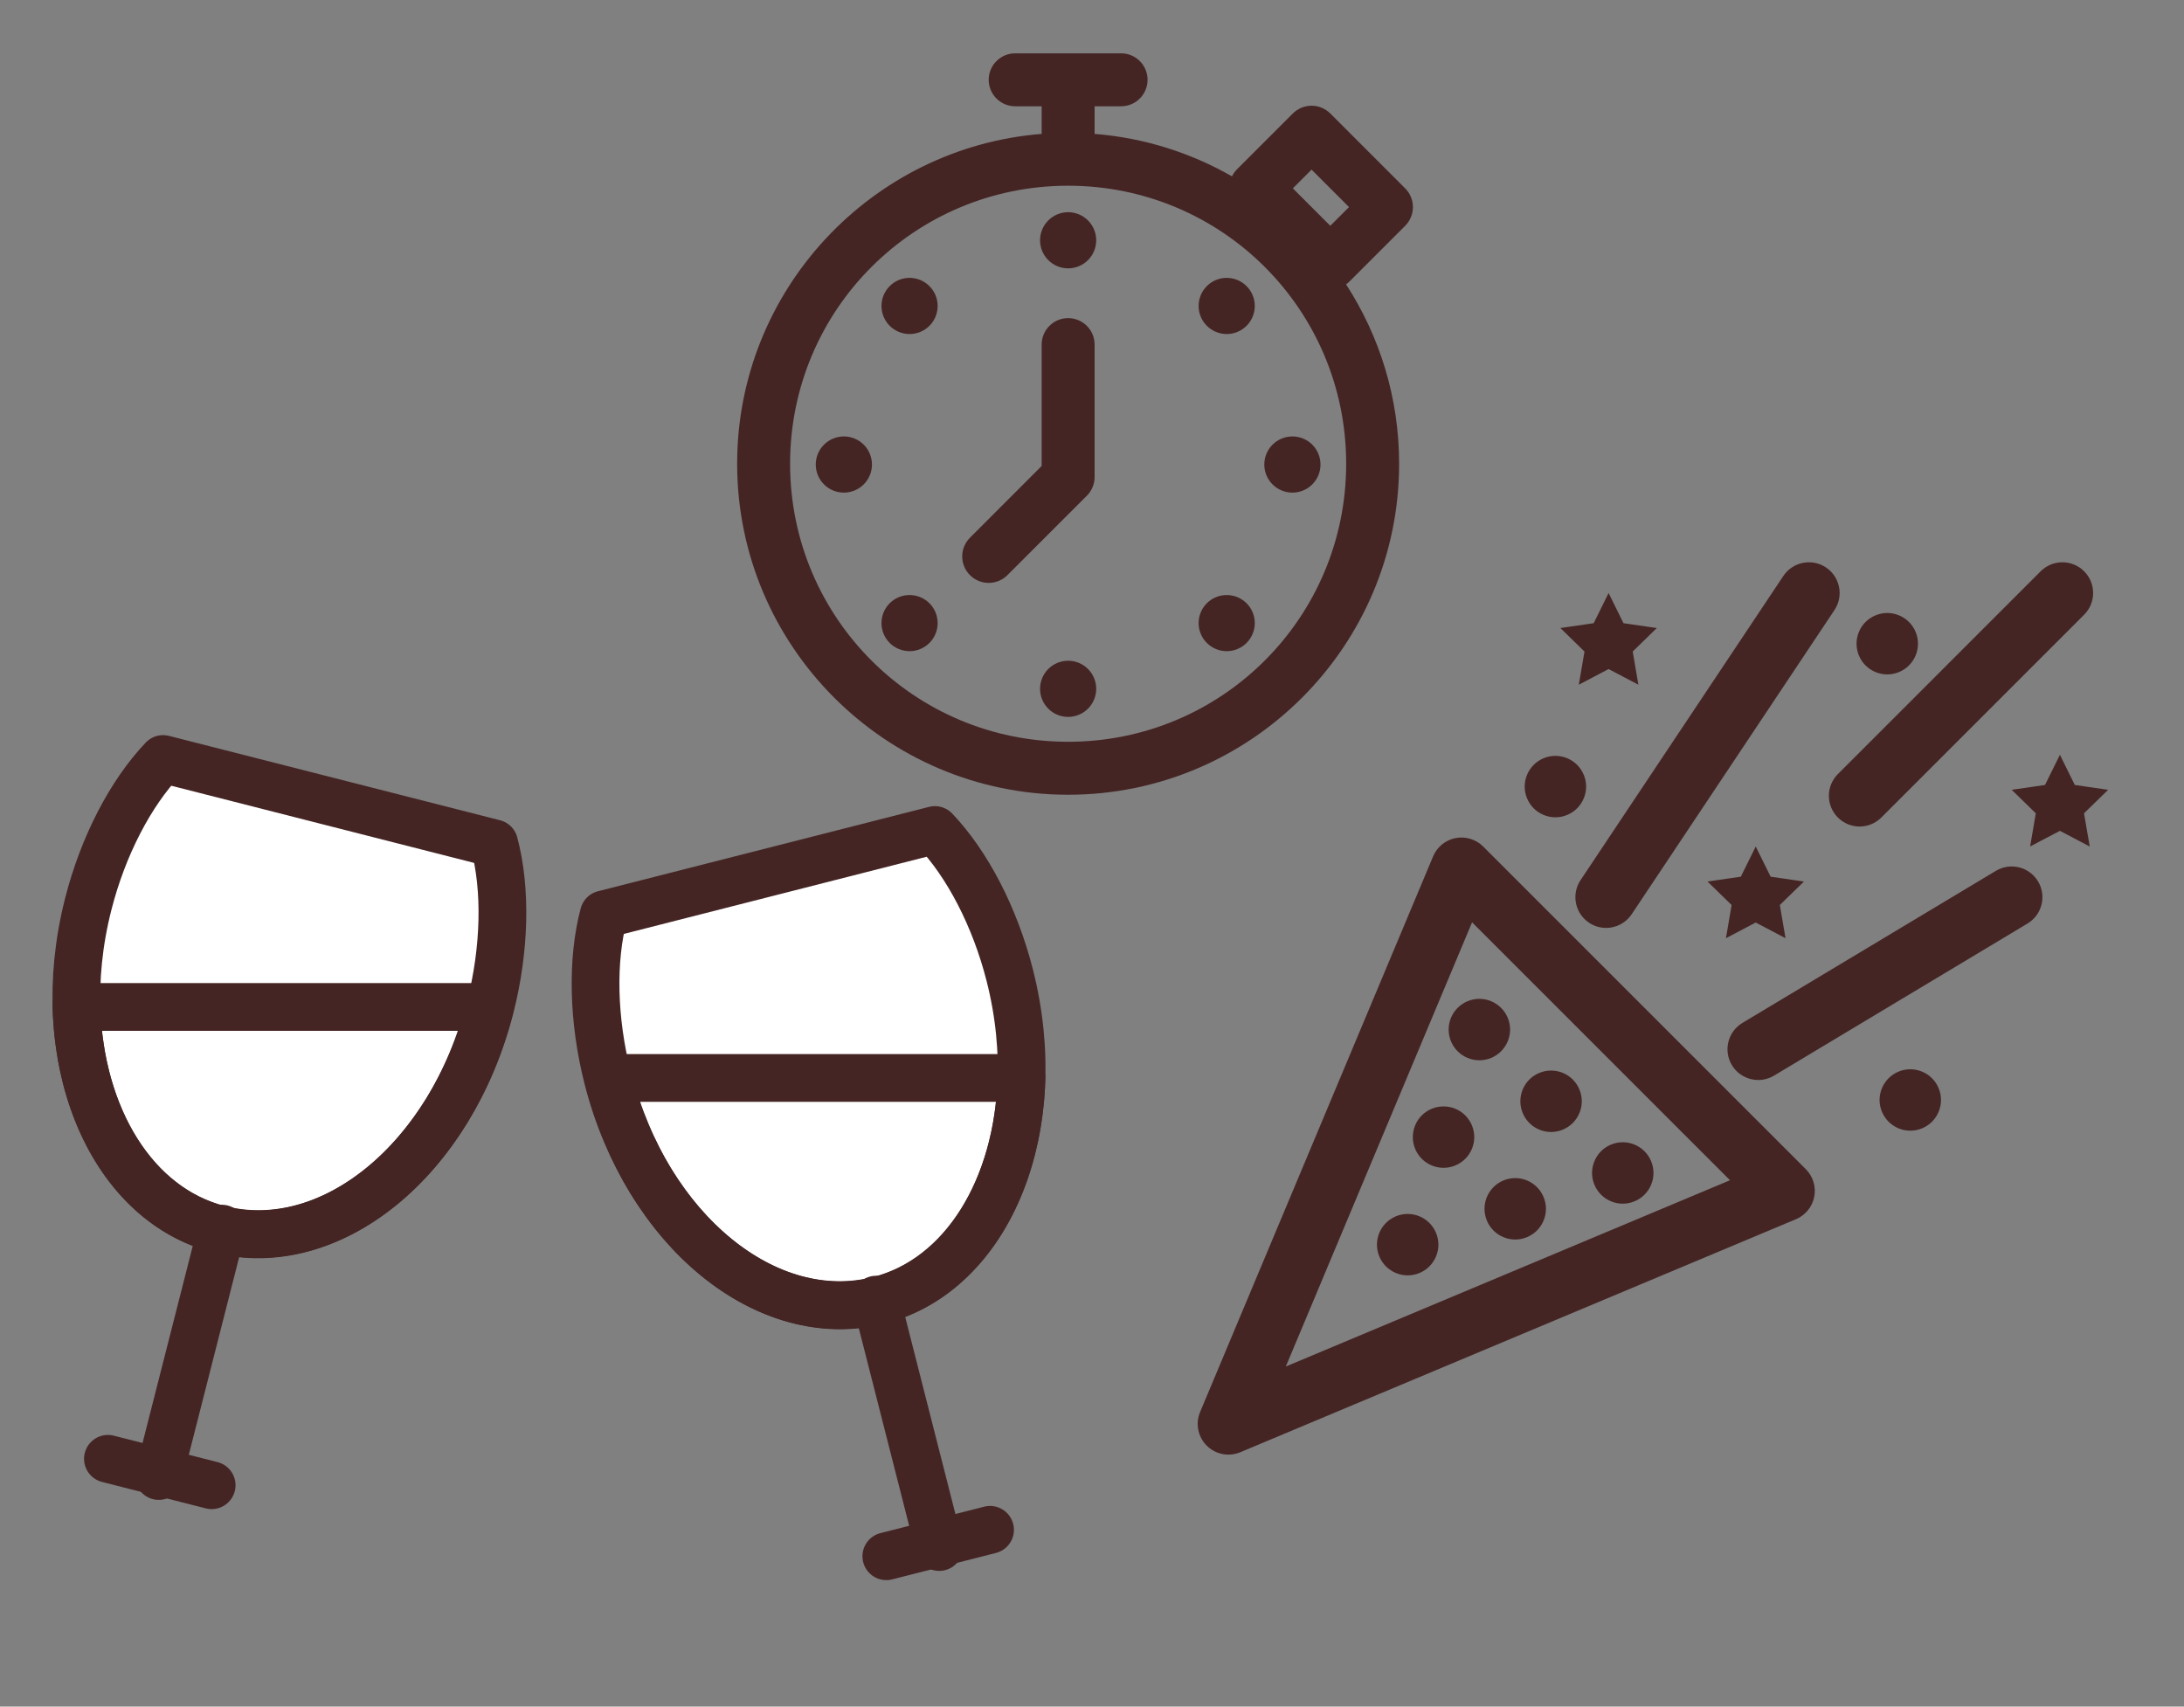 <svg xmlns="http://www.w3.org/2000/svg" width="183" height="143" viewBox="0 0 183 143" fill="none"><rect x="0" y="0" width="183" height="143" fill="#808080" stroke="none"/><path fill-rule="evenodd" clip-rule="evenodd" d="M89.5 55.365C88.876 55.365 88.278 55.613 87.836 56.054C87.395 56.495 87.147 57.094 87.147 57.718C87.147 58.342 87.395 58.94 87.836 59.382C88.278 59.823 88.876 60.071 89.5 60.071C90.124 60.071 90.722 59.823 91.164 59.382C91.605 58.94 91.853 58.342 91.853 57.718C91.853 57.094 91.605 56.495 91.164 56.054C90.722 55.613 90.124 55.365 89.5 55.365Z" fill="#442524"></path><path fill-rule="evenodd" clip-rule="evenodd" d="M102.622 49.865C102.056 49.904 101.524 50.146 101.122 50.546C100.681 50.987 100.433 51.586 100.433 52.21C100.433 52.834 100.681 53.433 101.122 53.874C101.564 54.315 102.162 54.563 102.786 54.563C103.411 54.563 104.009 54.315 104.451 53.874C104.892 53.433 105.14 52.834 105.14 52.21C105.14 51.586 104.892 50.987 104.451 50.546C104.212 50.308 103.925 50.125 103.61 50.007C103.295 49.89 102.958 49.842 102.622 49.865Z" fill="#442524"></path><path fill-rule="evenodd" clip-rule="evenodd" d="M76.044 49.865C75.481 49.905 74.95 50.147 74.549 50.546C74.108 50.987 73.86 51.586 73.86 52.21C73.86 52.834 74.108 53.433 74.549 53.874C74.991 54.315 75.589 54.563 76.213 54.563C76.838 54.563 77.436 54.315 77.878 53.874C78.319 53.433 78.567 52.834 78.567 52.21C78.567 51.586 78.319 50.987 77.878 50.546C77.639 50.308 77.351 50.124 77.035 50.006C76.719 49.889 76.381 49.841 76.044 49.865Z" fill="#442524"></path><path fill-rule="evenodd" clip-rule="evenodd" d="M108.29 36.57C107.666 36.57 107.067 36.818 106.626 37.26C106.185 37.701 105.937 38.299 105.937 38.923C105.937 39.547 106.185 40.146 106.626 40.587C107.067 41.029 107.666 41.276 108.29 41.277C108.599 41.277 108.906 41.217 109.192 41.099C109.478 40.981 109.738 40.807 109.957 40.589C110.176 40.37 110.349 40.111 110.468 39.825C110.586 39.539 110.647 39.233 110.647 38.923C110.647 38.614 110.586 38.308 110.468 38.022C110.349 37.736 110.176 37.477 109.957 37.258C109.738 37.04 109.478 36.866 109.192 36.748C108.906 36.63 108.599 36.57 108.29 36.57Z" fill="#442524"></path><path fill-rule="evenodd" clip-rule="evenodd" d="M70.71 36.57C70.401 36.57 70.094 36.63 69.808 36.748C69.522 36.866 69.262 37.04 69.043 37.258C68.824 37.477 68.651 37.736 68.532 38.022C68.414 38.308 68.353 38.614 68.353 38.923C68.353 39.233 68.414 39.539 68.532 39.825C68.651 40.111 68.824 40.37 69.043 40.589C69.262 40.807 69.522 40.981 69.808 41.099C70.094 41.217 70.401 41.277 70.71 41.277C71.334 41.276 71.933 41.029 72.374 40.587C72.815 40.146 73.063 39.547 73.063 38.923C73.063 38.299 72.815 37.701 72.374 37.26C71.933 36.818 71.334 36.57 70.71 36.57Z" fill="#442524"></path><path fill-rule="evenodd" clip-rule="evenodd" d="M89.5 26.655C88.912 26.655 88.347 26.889 87.931 27.305C87.515 27.721 87.281 28.286 87.281 28.874V39.045L81.275 45.055C80.859 45.471 80.625 46.036 80.625 46.624C80.625 47.212 80.859 47.777 81.275 48.193C81.691 48.609 82.255 48.843 82.844 48.843C83.432 48.843 83.996 48.609 84.412 48.193L91.069 41.537C91.485 41.12 91.719 40.556 91.719 39.968V28.874C91.719 28.286 91.485 27.721 91.069 27.305C90.653 26.889 90.088 26.655 89.5 26.655Z" fill="#442524"></path><path fill-rule="evenodd" clip-rule="evenodd" d="M102.622 23.288C102.056 23.328 101.523 23.571 101.122 23.973C100.681 24.414 100.433 25.013 100.433 25.637C100.433 26.261 100.681 26.86 101.122 27.301C101.564 27.742 102.162 27.99 102.786 27.99C103.411 27.99 104.009 27.742 104.451 27.301C104.892 26.86 105.14 26.261 105.14 25.637C105.14 25.013 104.892 24.414 104.451 23.973C104.213 23.735 103.926 23.55 103.611 23.432C103.295 23.314 102.958 23.265 102.622 23.288Z" fill="#442524"></path><path fill-rule="evenodd" clip-rule="evenodd" d="M76.044 23.288C75.48 23.329 74.949 23.572 74.549 23.973C74.108 24.414 73.86 25.013 73.86 25.637C73.86 26.261 74.108 26.86 74.549 27.301C74.991 27.742 75.589 27.99 76.213 27.99C76.838 27.99 77.436 27.742 77.878 27.301C78.319 26.86 78.567 26.261 78.567 25.637C78.567 25.013 78.319 24.414 77.878 23.973C77.639 23.734 77.352 23.549 77.036 23.431C76.719 23.313 76.381 23.264 76.044 23.288Z" fill="#442524"></path><path fill-rule="evenodd" clip-rule="evenodd" d="M89.5 17.78C88.876 17.78 88.278 18.028 87.836 18.47C87.395 18.911 87.147 19.509 87.147 20.133C87.147 20.758 87.395 21.356 87.836 21.797C88.278 22.238 88.876 22.486 89.5 22.486C90.124 22.486 90.722 22.238 91.164 21.797C91.605 21.356 91.853 20.758 91.853 20.133C91.853 19.509 91.605 18.911 91.164 18.47C90.722 18.028 90.124 17.78 89.5 17.78Z" fill="#442524"></path><path fill-rule="evenodd" clip-rule="evenodd" d="M85.062 4.468C84.474 4.468 83.91 4.702 83.494 5.118C83.078 5.534 82.844 6.098 82.844 6.687C82.844 7.275 83.078 7.839 83.494 8.255C83.91 8.672 84.474 8.905 85.062 8.905H87.281V11.219C73.025 12.355 61.766 24.315 61.766 38.858C61.766 54.149 74.209 66.593 89.5 66.593C104.791 66.593 117.234 54.149 117.234 38.858C117.234 33.321 115.596 28.16 112.788 23.826C112.875 23.765 112.958 23.698 113.035 23.626L117.741 18.92C118.157 18.504 118.391 17.94 118.391 17.351C118.391 16.763 118.157 16.199 117.741 15.783L111.466 9.508C111.05 9.092 110.486 8.858 109.898 8.858C109.309 8.858 108.745 9.092 108.329 9.508L103.623 14.214C103.463 14.38 103.33 14.57 103.229 14.777C99.784 12.806 95.88 11.551 91.719 11.219V8.905H93.938C94.526 8.905 95.09 8.672 95.506 8.255C95.922 7.839 96.156 7.275 96.156 6.687C96.156 6.098 95.922 5.534 95.506 5.118C95.09 4.702 94.526 4.468 93.938 4.468H85.062ZM109.898 14.214L113.035 17.351L111.466 18.92L108.329 15.783L109.898 14.214ZM89.5 15.562C102.393 15.562 112.797 25.966 112.797 38.858C112.797 51.751 102.393 62.155 89.5 62.155C76.607 62.155 66.203 51.751 66.203 38.858C66.203 25.966 76.607 15.562 89.5 15.562Z" fill="#442524"></path><path d="M130.33 68.484C131.007 68.484 131.671 68.208 132.15 67.729C132.628 67.25 132.904 66.586 132.904 65.909C132.904 65.232 132.628 64.568 132.15 64.089C131.671 63.61 131.007 63.335 130.33 63.335C129.653 63.335 128.988 63.61 128.509 64.089C128.031 64.568 127.755 65.232 127.755 65.909C127.755 66.586 128.031 67.25 128.509 67.729C128.988 68.208 129.653 68.484 130.33 68.484ZM160.066 89.595C159.389 89.595 158.724 89.87 158.246 90.349C157.767 90.828 157.491 91.493 157.491 92.169C157.491 92.846 157.767 93.511 158.246 93.99C158.724 94.468 159.389 94.744 160.066 94.744C160.745 94.744 161.407 94.468 161.886 93.99C162.365 93.511 162.64 92.847 162.64 92.169C162.64 91.493 162.365 90.828 161.886 90.349C161.407 89.87 160.746 89.595 160.066 89.595ZM158.135 56.511C158.815 56.511 159.476 56.236 159.955 55.757C160.437 55.278 160.71 54.614 160.71 53.937C160.71 53.26 160.437 52.596 159.955 52.117C159.477 51.638 158.812 51.363 158.135 51.363C157.458 51.363 156.796 51.638 156.315 52.117C155.836 52.596 155.561 53.26 155.561 53.937C155.561 54.614 155.836 55.278 156.315 55.757C156.794 56.236 157.458 56.511 158.135 56.511ZM153.998 68.502C154.501 69.004 155.16 69.256 155.819 69.256C156.478 69.256 157.136 69.004 157.639 68.502L174.631 51.51C175.637 50.504 175.637 48.874 174.631 47.868C173.626 46.863 171.996 46.863 170.99 47.868L153.998 64.861C152.993 65.866 152.993 67.496 153.998 68.502ZM167.238 72.969L145.998 85.713C144.779 86.445 144.384 88.027 145.115 89.246C145.598 90.05 146.451 90.496 147.325 90.496C147.776 90.496 148.233 90.377 148.647 90.129L169.887 77.385C171.107 76.653 171.502 75.072 170.77 73.853C170.039 72.633 168.457 72.238 167.238 72.969ZM133.15 77.319C133.589 77.612 134.085 77.752 134.576 77.752C135.408 77.752 136.225 77.35 136.721 76.606L153.713 51.117C154.501 49.935 154.182 48.336 152.999 47.547C151.815 46.758 150.217 47.078 149.428 48.261L132.436 73.749C131.648 74.932 131.967 76.531 133.15 77.319ZM148.363 73.459L147.115 70.929L145.866 73.459L143.075 73.865L145.095 75.834L144.618 78.614L147.115 77.301L149.612 78.614L149.135 75.834L151.155 73.865L148.363 73.459ZM176.643 66.18L173.851 65.774L172.603 63.245L171.354 65.774L168.563 66.18L170.583 68.149L170.106 70.929L172.603 69.617L175.1 70.929L174.623 68.149L176.643 66.18ZM132.29 57.374L134.787 56.061L137.283 57.374L136.807 54.594L138.826 52.624L136.035 52.219L134.786 49.689L133.538 52.219L130.746 52.624L132.766 54.594L132.29 57.374ZM117.951 101.719C117.274 101.719 116.61 101.991 116.131 102.473C115.65 102.95 115.377 103.613 115.377 104.293C115.377 104.97 115.65 105.634 116.131 106.113C116.61 106.592 117.274 106.867 117.951 106.867C118.628 106.867 119.29 106.592 119.771 106.113C120.25 105.634 120.526 104.97 120.526 104.293C120.526 103.613 120.25 102.949 119.771 102.473C119.292 101.991 118.628 101.719 117.951 101.719ZM124.388 101.289C124.388 101.966 124.663 102.63 125.142 103.109C125.621 103.588 126.285 103.863 126.962 103.863C127.639 103.863 128.304 103.587 128.782 103.109C129.261 102.628 129.537 101.966 129.537 101.289C129.537 100.612 129.261 99.947 128.782 99.469C128.304 98.987 127.639 98.714 126.962 98.714C126.285 98.714 125.621 98.987 125.142 99.469C124.663 99.947 124.388 100.609 124.388 101.289ZM121.383 86.269C121.383 86.946 121.658 87.61 122.137 88.089C122.616 88.571 123.281 88.843 123.957 88.843C124.634 88.843 125.299 88.57 125.777 88.089C126.259 87.61 126.532 86.946 126.532 86.269C126.532 85.592 126.259 84.928 125.777 84.449C125.299 83.97 124.634 83.694 123.957 83.694C123.281 83.694 122.616 83.97 122.137 84.449C121.658 84.927 121.383 85.592 121.383 86.269ZM135.973 100.859C136.65 100.859 137.314 100.584 137.793 100.104C138.275 99.626 138.548 98.962 138.548 98.284C138.548 97.607 138.275 96.943 137.793 96.464C137.315 95.985 136.65 95.71 135.973 95.71C135.296 95.71 134.632 95.985 134.153 96.464C133.674 96.943 133.399 97.607 133.399 98.284C133.399 98.961 133.674 99.625 134.153 100.104C134.632 100.584 135.296 100.859 135.973 100.859ZM120.956 92.708C120.276 92.708 119.612 92.98 119.133 93.459C118.654 93.938 118.381 94.603 118.381 95.282C118.381 95.959 118.654 96.621 119.133 97.1C119.614 97.581 120.279 97.854 120.956 97.854C121.633 97.854 122.294 97.581 122.776 97.1C123.255 96.621 123.531 95.959 123.531 95.282C123.531 94.603 123.255 93.938 122.776 93.459C122.297 92.981 121.633 92.708 120.956 92.708ZM129.967 94.852C130.644 94.852 131.308 94.577 131.787 94.098C132.266 93.617 132.541 92.955 132.541 92.278C132.541 91.598 132.266 90.937 131.787 90.455C131.308 89.976 130.644 89.704 129.967 89.704C129.287 89.704 128.623 89.976 128.147 90.455C127.665 90.937 127.392 91.598 127.392 92.278C127.392 92.955 127.665 93.619 128.147 94.098C128.623 94.577 129.287 94.852 129.967 94.852ZM124.277 70.931C123.67 70.325 122.802 70.061 121.959 70.225C121.117 70.391 120.414 70.965 120.082 71.756L100.558 118.315C100.153 119.28 100.372 120.392 101.111 121.132C101.604 121.624 102.262 121.886 102.932 121.886C103.267 121.886 103.606 121.82 103.927 121.685L150.486 102.16C151.277 101.829 151.851 101.125 152.017 100.283C152.182 99.441 151.918 98.572 151.311 97.966L124.277 70.931ZM107.74 114.503L123.347 77.284L144.959 98.895L107.74 114.503Z" fill="#442524"></path><path d="M78.254 69.215C81.077 72.454 83.325 76.68 84.563 81.54C87.809 94.275 82.896 106.523 73.592 108.894C64.287 111.263 54.112 102.861 50.867 90.126C49.628 85.266 49.581 80.48 50.508 76.285L78.254 69.215Z" fill="white"></path><path d="M85.594 90.325C85.317 99.521 80.771 107.126 73.641 108.943C64.373 111.304 54.249 103.307 50.958 90.325H85.594Z" fill="white" stroke="#442524" stroke-width="4" stroke-miterlimit="10" stroke-linecap="round" stroke-linejoin="round"></path><path d="M78.338 69.548C81.066 72.414 83.368 76.846 84.606 81.706C87.852 94.443 82.917 106.605 73.612 108.977C64.308 111.348 54.166 103.072 50.92 90.335C49.682 85.475 49.571 80.44 50.594 76.619L78.338 69.548Z" stroke="#442524" stroke-width="4" stroke-miterlimit="10" stroke-linecap="round" stroke-linejoin="round"></path><path d="M73.414 108.898L78.697 129.628" stroke="#442524" stroke-width="4" stroke-miterlimit="10" stroke-linecap="round" stroke-linejoin="round"></path><path d="M82.958 128.186L74.265 130.401" stroke="#442524" stroke-width="4" stroke-miterlimit="10" stroke-linecap="round" stroke-linejoin="round"></path><path d="M13.746 63.264C10.924 66.504 8.675 70.73 7.438 75.589C4.192 88.325 9.104 100.573 18.409 102.943C27.714 105.313 37.888 96.911 41.134 84.175C42.372 79.316 42.419 74.53 41.492 70.335L13.746 63.264Z" fill="white"></path><path d="M6.406 84.375C6.683 93.571 11.229 101.176 18.359 102.993C27.627 105.354 37.752 97.357 41.042 84.375H6.406Z" fill="white" stroke="#442524" stroke-width="4" stroke-miterlimit="10" stroke-linecap="round" stroke-linejoin="round"></path><path d="M13.662 63.598C10.934 66.464 8.632 70.896 7.394 75.756C4.148 88.493 9.083 100.655 18.388 103.027C27.692 105.398 37.834 97.121 41.08 84.385C42.318 79.525 42.428 74.49 41.406 70.669L13.662 63.598Z" stroke="#442524" stroke-width="4" stroke-miterlimit="10" stroke-linecap="round" stroke-linejoin="round"></path><path d="M18.585 102.948L13.303 123.678" stroke="#442524" stroke-width="4" stroke-miterlimit="10" stroke-linecap="round" stroke-linejoin="round"></path><path d="M9.042 122.236L17.735 124.451" stroke="#442524" stroke-width="4" stroke-miterlimit="10" stroke-linecap="round" stroke-linejoin="round"></path></svg>